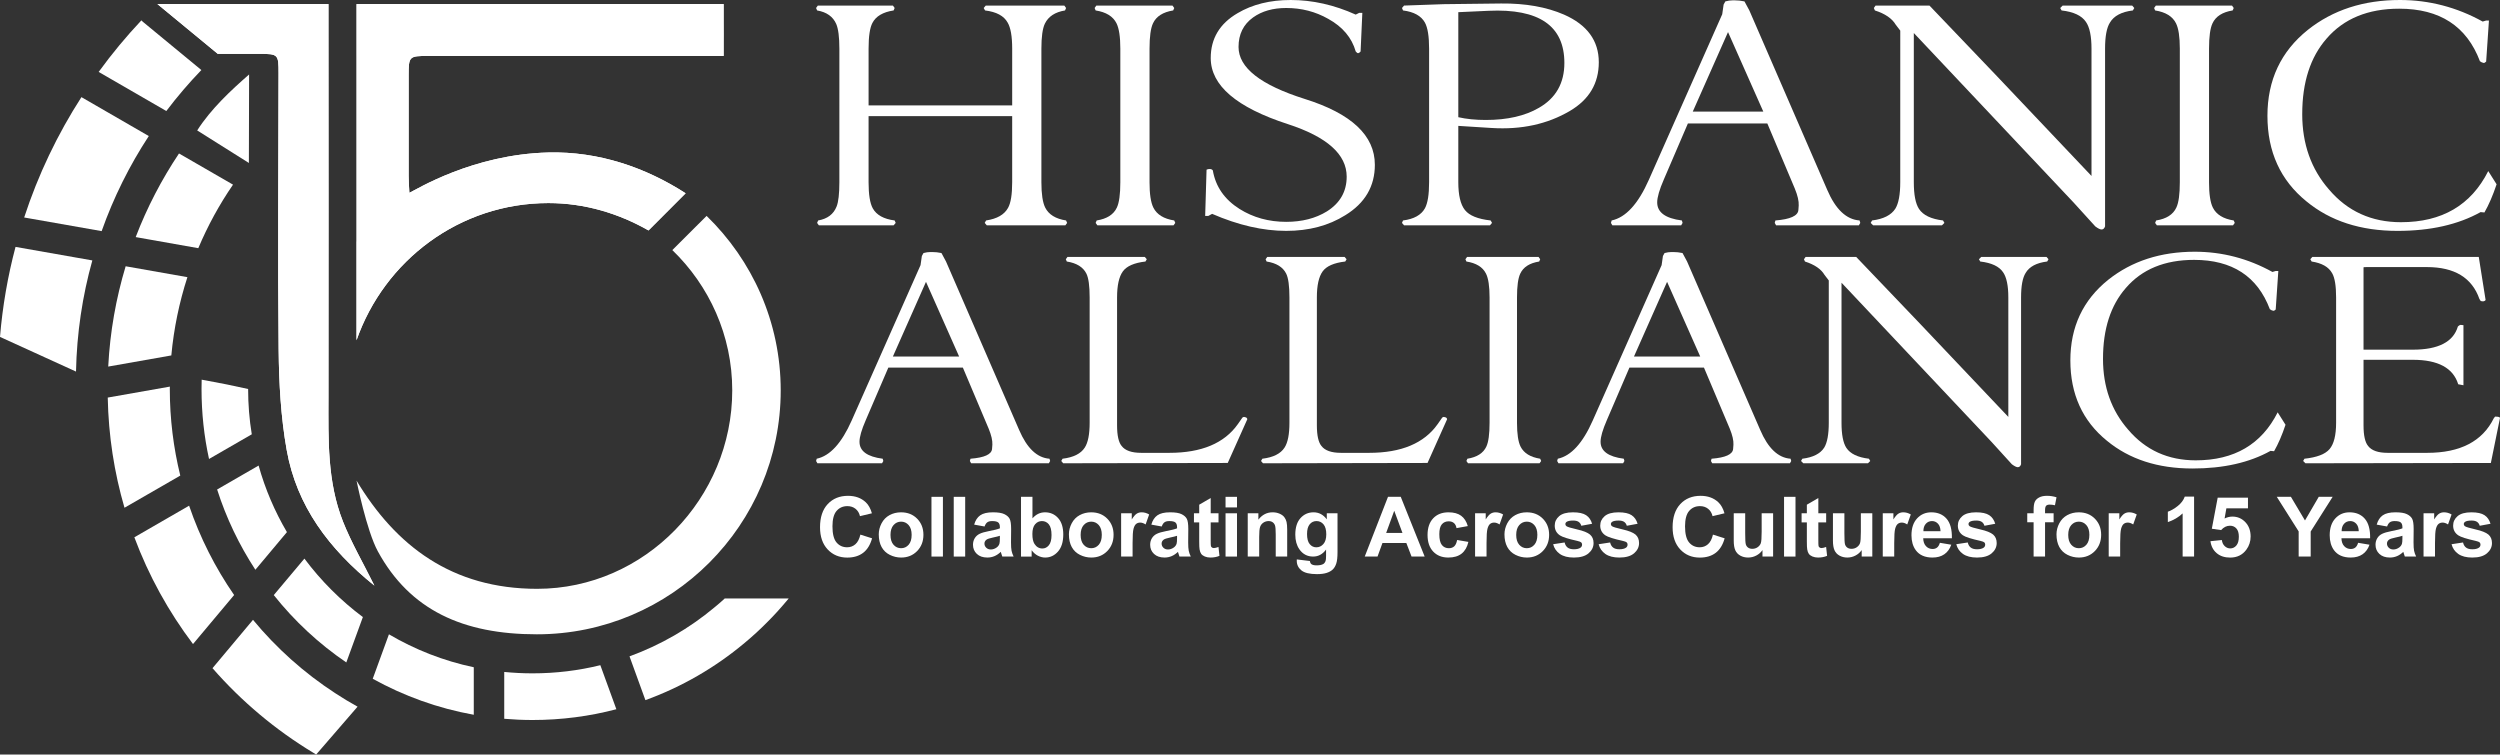 <svg xmlns="http://www.w3.org/2000/svg" id="Layer_2" viewBox="0 0 733.877 221.495"><rect x="0" y="0" width="733.877" height="221.495" fill="#333333" stroke="none"/><g id="Components"><g id="_89f8421e-f0d5-4f05-89c9-29855201b6aa_5"><path d="M57.888,38.291c4.048-6.361,10.09-11.942,15.234-16.429-.01,6.724-.028,13.447-.048,20.171-.006,1.92-.011,3.871-.016,5.804l-15.17-9.546Z" style="fill:#fff;"></path><path d="M98.386,203.474c2.146,1.412,4.345,2.735,6.579,3.969l-12.157,14.053c-.268-.161-.536-.322-.805-.5-11.12-6.705-21.115-15.107-29.625-24.851l11.889-14.196c6.883,8.332,15.018,15.608,24.118,21.526Z" style="fill:#fff;"></path><path d="M55.513,148.443c3.2,9.404,7.67,18.2,13.212,26.228l-12.068,14.392c-7.169-9.494-12.998-20.024-17.217-31.341l16.073-9.279Z" style="fill:#fff;"></path><path d="M49.846,114.188c0,8.761,1.073,17.271,3.075,25.423l-16.377,9.44c-3.004-10.298-4.702-21.133-4.917-32.343l18.236-3.218c-.018.232-.018.465-.018.697Z" style="fill:#fff;"></path><path d="M36.884,78.162l18.129,3.2c-2.378,7.348-3.987,15.036-4.72,22.974l-18.522,3.272c.518-10.191,2.288-20.042,5.113-29.446Z" style="fill:#fff;"></path><path d="M52.545,45.051l15.858,9.154c-4.005,5.828-7.42,12.068-10.191,18.648l-18.379-3.254c3.325-8.689,7.616-16.913,12.712-24.547Z" style="fill:#fff;"></path><path d="M73.91,127.49l-12.551,7.241c-1.448-6.615-2.199-13.498-2.199-20.543,0-.787.018-1.555.036-2.342v-.393c.393.071.751.143,1.109.197,5.668,1.055,6.901,1.305,12.533,2.539,0,4.523.358,8.975,1.073,13.302Z" style="fill:#fff;"></path><path d="M84.226,156.203l-9.261,11.049c-4.738-7.241-8.546-15.161-11.228-23.564l12.175-7.026c1.931,6.919,4.738,13.463,8.314,19.541Z" style="fill:#fff;"></path><path d="M106.521,181.143l-4.863,13.32c-8.063-5.489-15.233-12.157-21.294-19.774l8.993-10.709c4.863,6.508,10.656,12.3,17.163,17.163Z" style="fill:#fff;"></path><path d="M114.173,186.203c7.616,4.487,16.001,7.795,24.905,9.672v13.945c-10.566-1.895-20.56-5.524-29.661-10.566l4.756-13.051Z" style="fill:#fff;"></path><path d="M176.23,195.267l4.702,12.926c-7.867,2.074-16.108,3.164-24.601,3.164-2.807,0-5.578-.125-8.314-.358v-13.749c2.736.268,5.507.411,8.314.411,6.847,0,13.516-.823,19.899-2.396Z" style="fill:#fff;"></path><path d="M231.528,175.672l-.715.858c-1.806,2.145-3.683,4.219-5.668,6.186-2.11,2.128-4.309,4.148-6.597,6.043-8.564,7.169-18.397,12.89-29.088,16.77l-4.666-12.855c9.172-3.343,17.61-8.242,24.959-14.392.214-.179.429-.358.644-.536.805-.661,1.591-1.359,2.36-2.074h18.773Z" style="fill:#fff;"></path><path d="M308.081,134.658l.191.668-.383.669h-22.808l-.383-.669.192-.668c4.085-.32,6.194-1.278,6.324-2.877l.096-1.245c.062-1.208-.296-2.77-1.079-4.684l-7.578-17.934h-21.885l-6.632,15.429c-1.223,2.814-1.831,4.925-1.831,6.324,0,2.745,2.269,4.406,6.805,4.986l.191.668-.38.669h-18.978l-.384-.669.192-.668c3.896-.829,7.315-4.567,10.255-11.216l20.219-45.615.385-2.682.48-.864c.7-.19,1.373-.293,2.011-.293h.575c.894,0,1.786.103,2.685.293l1.339,2.489,21.467,49.452c2.3,5.365,5.272,8.176,8.913,8.436M281.553,104.658l-9.728-21.924-9.717,21.924h19.445Z" style="fill:#fff;"></path><path d="M327.917,87.311v37.567c0,2.943.448,4.957,1.342,6.037,1.024,1.344,2.94,2.018,5.751,2.018h8.241c9.456,0,16.162-2.816,20.127-8.436l1.34-1.919c.191-.125.351-.191.48-.191l.383.099c.319.059.51.251.574.573l-5.75,12.844-48.301.092-.573-.669.382-.668c3.193-.388,5.366-1.468,6.516-3.26.959-1.468,1.438-3.9,1.438-7.283v-36.805c0-3.381-.32-5.717-.959-6.994-.958-1.915-2.876-3.097-5.75-3.547l-.288-.668.482-.674h22.712l.571.674-.381.668c-3.324.383-5.542,1.359-6.661,2.924-1.117,1.564-1.678,4.11-1.678,7.616" style="fill:#fff;"></path><path d="M386.57,87.311v37.567c0,2.943.447,4.957,1.341,6.037,1.021,1.344,2.938,2.018,5.75,2.018h8.241c9.457,0,16.164-2.816,20.126-8.436l1.343-1.919c.19-.125.346-.191.481-.191l.381.099c.317.059.509.251.573.573l-5.748,12.844-48.304.092-.574-.669.384-.668c3.194-.388,5.366-1.468,6.517-3.26.96-1.468,1.437-3.9,1.437-7.283v-36.805c0-3.381-.32-5.717-.958-6.994-.955-1.915-2.874-3.097-5.751-3.547l-.287-.668.481-.674h22.713l.574.674-.385.668c-3.322.383-5.542,1.359-6.658,2.924-1.119,1.564-1.678,4.11-1.678,7.616" style="fill:#fff;"></path><path d="M445.316,124.115c0,3.251.351,5.587,1.051,6.997.963,1.912,2.882,3.094,5.753,3.547l.289.667-.478.67h-20.989l-.481-.67.291-.667c2.813-.453,4.66-1.635,5.557-3.547.637-1.34.954-3.675.954-6.997v-36.805c0-3.253-.346-5.589-1.053-6.994-.955-1.915-2.873-3.097-5.749-3.547l-.284-.667.476-.675h20.991l.476.675-.287.667c-2.815.45-4.666,1.631-5.556,3.547-.641,1.34-.961,3.677-.961,6.994v36.805Z" style="fill:#fff;"></path><path d="M525.627,134.658l.188.668-.382.669h-22.806l-.382-.669.19-.668c4.087-.32,6.193-1.278,6.324-2.877l.093-1.245c.066-1.208-.294-2.77-1.071-4.684l-7.578-17.934h-21.886l-6.634,15.429c-1.222,2.814-1.833,4.925-1.833,6.324,0,2.745,2.271,4.406,6.807,4.986l.19.668-.379.669h-18.981l-.382-.669.192-.668c3.897-.829,7.316-4.567,10.255-11.216l20.222-45.615.383-2.682.481-.864c.696-.19,1.372-.293,2.013-.293h.572c.893,0,1.79.103,2.683.293l1.34,2.489,21.472,49.452c2.296,5.365,5.268,8.176,8.911,8.436M499.098,104.658l-9.726-21.924-9.717,21.924h19.443Z" style="fill:#fff;"></path><path d="M589.546,122.387v-35.077c0-3.445-.514-5.907-1.534-7.38-1.148-1.721-3.386-2.777-6.71-3.161l-.381-.668.67-.674h19.171l.573.674-.384.668c-3.133.384-5.241,1.503-6.323,3.355-.895,1.409-1.342,3.805-1.342,7.186v48.972c-.195.578-.509.864-.964.864-.388,0-.963-.286-1.731-.857l-5.976-6.57-44.036-46.725v41.119c0,3.443.474,5.912,1.433,7.375,1.152,1.728,3.359,2.782,6.615,3.17l.386.668-.672.67h-18.977l-.672-.67.383-.668c3.13-.388,5.272-1.467,6.424-3.26.892-1.468,1.34-3.9,1.34-7.283v-41.786l-1.245-1.629c-1.023-1.728-2.941-3.033-5.749-3.93l-.291-.668.485-.674h14.852c9.967,10.351,24.853,26.008,44.656,46.959" style="fill:#fff;"></path><path d="M617.337,105.328c0,8.246,2.465,15.177,7.38,20.793,5.111,6.014,11.722,9.011,19.841,9.011,11.308,0,19.325-4.698,24.055-14.088l2.302,3.647c-1.028,3.066-2.146,5.655-3.358,7.763l-1.048-.099c-6.199,3.454-13.836,5.175-22.908,5.175-10.159,0-18.53-2.713-25.113-8.147-7.155-5.807-10.733-13.673-10.733-23.577,0-9.837,3.706-17.724,11.117-23.674,6.906-5.49,15.366-8.237,25.404-8.237,8.041,0,15.646,1.982,22.798,5.94l.963-.284h.764l-.764,11.303c-.258.261-.481.388-.677.388-.381-.066-.729-.227-1.047-.478-3.643-9.645-11.054-14.476-22.236-14.476-8.62,0-15.297,2.754-20.028,8.244-4.472,5.114-6.712,12.044-6.712,20.795" style="fill:#fff;"></path><path d="M676.76,135.996l-.672-.67.381-.667c3.642-.389,6.101-1.329,7.38-2.829,1.274-1.503,1.917-4.072,1.917-7.714v-36.804c0-3.382-.381-5.749-1.152-7.09-1.021-1.859-3.036-3.002-6.033-3.452l-.383-.667.571-.675h48.877l2.007,12.655c-.125.192-.345.32-.665.383-.256,0-.514-.035-.771-.101l-.377-.586c-2.171-6.245-7.316-9.378-15.428-9.378h-17.636c-.641,0-.961.031-.961.097v24.148h14.476c7.47,0,11.881-2.271,13.223-6.805.253-.254.509-.417.763-.476l.87.092v17.636l-1.538-.291c-1.476-4.789-5.909-7.183-13.318-7.183h-14.476v19.258c0,2.944.447,4.958,1.34,6.037,1.025,1.345,2.941,2.018,5.75,2.018h11.6c9.709,0,16.227-3.391,19.554-10.167l.376-.471c.9,0,1.371.13,1.442.379l-2.685,13.23-54.432.092Z" style="fill:#fff;"></path><path d="M246.398,14.293c0-3.402-.307-5.819-.919-7.248-.951-2.177-2.823-3.501-5.613-3.979l-.307-.718.512-.713h22.047l.509.713-.306.718c-3.132.478-5.206,1.701-6.226,3.673-.75,1.428-1.122,3.944-1.122,7.554v16.64h42.156V14.293c0-3.61-.444-6.16-1.328-7.654-1.087-1.977-3.299-3.165-6.633-3.573l-.41-.718.614-.713h23.068l.51.713-.306.718c-2.926.478-4.9,1.771-5.919,3.878-.683,1.428-1.021,3.879-1.021,7.349v39.193c0,3.471.372,5.958,1.119,7.456,1.023,2.04,3.065,3.3,6.126,3.773l.309.718-.514.716h-23.067l-.612-.716.406-.718c3.199-.473,5.341-1.702,6.432-3.671.817-1.431,1.226-3.95,1.226-7.558v-19.391h-42.156v19.391c0,3.609.405,6.159,1.224,7.655,1.087,1.974,3.232,3.167,6.431,3.574l.306.718-.611.716h-21.945l-.511-.716.307-.718c2.72-.473,4.524-1.839,5.41-4.082.545-1.356.816-3.74.816-7.147V14.293Z" style="fill:#fff;"></path><path d="M337.446,53.487c0,3.47.375,5.958,1.125,7.455,1.018,2.041,3.062,3.301,6.123,3.774l.307.718-.511.716h-22.354l-.512-.716.31-.718c2.992-.473,4.966-1.733,5.919-3.774.679-1.431,1.02-3.912,1.02-7.455V14.293c0-3.47-.375-5.956-1.123-7.453-1.02-2.038-3.061-3.296-6.125-3.774l-.304-.718.509-.713h22.355l.51.713-.306.718c-2.995.478-4.97,1.736-5.923,3.774-.68,1.431-1.02,3.909-1.02,7.453v39.193Z" style="fill:#fff;"></path><path d="M403.591,48.358c0,6.336-2.893,11.278-8.678,14.818-4.901,3.069-10.686,4.598-17.351,4.598-6.808,0-14.057-1.661-21.743-4.996l-1.121.611h-.918l.407-13.578c.272-.133.578-.202.919-.202.409,0,.714.139.918.408.817,4.766,3.434,8.543,7.857,11.329,4.017,2.516,8.575,3.776,13.682,3.776,4.627,0,8.607-1.015,11.942-3.062,3.878-2.448,5.816-5.852,5.816-10.2,0-6.539-5.751-11.676-17.248-15.417-15.108-4.902-22.661-11.366-22.661-19.398,0-5.715,2.619-10.103,7.859-13.164,4.356-2.588,9.561-3.882,15.617-3.882,6.397,0,12.761,1.432,19.087,4.288l1.021-.512h.92l-.509,11.335c-.206.271-.444.44-.715.508-.203,0-.444-.171-.718-.513-1.155-4.046-3.843-7.235-8.061-9.567-3.744-2.13-7.86-3.191-12.351-3.191-3.881,0-7.112.919-9.701,2.763-2.855,2.045-4.285,4.942-4.285,8.686,0,6.071,6.466,11.147,19.396,15.236,13.743,4.293,20.619,10.737,20.619,19.326" style="fill:#fff;"></path><path d="M428.087,36.953v16.534c0,3.814.644,6.532,1.941,8.167,1.291,1.633,3.807,2.656,7.553,3.063l.407.718-.613.716h-25.21l-.613-.716.306-.718c3.198-.407,5.341-1.601,6.433-3.574.815-1.496,1.223-4.048,1.223-7.655V14.293c0-3.61-.408-6.16-1.223-7.654-1.091-1.977-3.235-3.165-6.433-3.573l-.306-.718.613-.713,11.637-.411,16.84-.199c7.149-.069,13.302,1.017,18.475,3.263,6.803,2.993,10.212,7.657,10.212,13.985,0,6.197-2.83,10.956-8.476,14.286-6.598,3.885-14.256,5.554-22.968,5.01l-9.797-.617ZM428.087,34.405c2.384.541,5.067.811,8.061.811,6.334,0,11.536-1.188,15.622-3.573,4.963-2.856,7.453-7.245,7.453-13.164,0-10.892-7.422-15.992-22.255-15.31l-8.881.407v30.829Z" style="fill:#fff;"></path><path d="M545.88,64.716l.203.718-.409.715h-24.294l-.408-.715.204-.718c4.353-.341,6.605-1.359,6.741-3.057l.097-1.323c.07-1.294-.315-2.956-1.151-4.992l-8.064-19.104h-23.316l-7.061,16.44c-1.302,2.986-1.953,5.238-1.953,6.731,0,2.928,2.419,4.697,7.247,5.305l.206.718-.41.715h-20.207l-.41-.715.206-.718c4.15-.881,7.792-4.864,10.921-11.939l21.538-48.592.409-2.854.507-.919c.751-.204,1.463-.313,2.145-.313h.613c.95,0,1.902.108,2.853.313l1.433,2.653,22.861,52.668c2.448,5.717,5.614,8.715,9.497,8.982M517.623,32.768l-10.361-23.35-10.351,23.35h20.712Z" style="fill:#fff;"></path><path d="M613.961,51.652V14.293c0-3.673-.542-6.297-1.633-7.862-1.225-1.835-3.606-2.957-7.149-3.365l-.405-.718.716-.713h20.416l.613.713-.41.718c-3.336.408-5.58,1.595-6.739,3.573-.951,1.494-1.425,4.045-1.425,7.654v52.158c-.211.618-.551.916-1.027.916-.41,0-1.033-.298-1.842-.907l-6.367-7.008-46.905-49.759v43.792c0,3.671.502,6.296,1.531,7.861,1.22,1.842,3.569,2.961,7.042,3.368l.409.718-.722.716h-20.209l-.71-.716.412-.718c3.328-.407,5.613-1.562,6.832-3.468.956-1.563,1.435-4.153,1.435-7.761V8.987l-1.333-1.74c-1.085-1.833-3.135-3.231-6.118-4.181l-.311-.718.509-.713h15.821c10.619,11.027,26.472,27.696,47.568,50.016" style="fill:#fff;"></path><path d="M648.462,53.487c0,3.47.374,5.958,1.122,7.455,1.022,2.041,3.061,3.301,6.127,3.774l.303.718-.509.716h-22.352l-.514-.716.306-.718c3-.473,4.972-1.733,5.919-3.774.687-1.431,1.025-3.912,1.025-7.455V14.293c0-3.47-.374-5.956-1.122-7.453-1.018-2.038-3.064-3.296-6.127-3.774l-.3-.718.511-.713h22.353l.509.713-.313.718c-2.987.478-4.963,1.736-5.917,3.774-.681,1.431-1.02,3.909-1.02,7.453v39.193Z" style="fill:#fff;"></path><path d="M675.82,33.481c0,8.78,2.619,16.163,7.863,22.155,5.436,6.394,12.482,9.592,21.123,9.592,12.047,0,20.582-5,25.62-15.009l2.453,3.881c-1.091,3.266-2.283,6.026-3.573,8.273l-1.127-.11c-6.596,3.679-14.729,5.512-24.39,5.512-10.818,0-19.735-2.886-26.746-8.673-7.618-6.19-11.435-14.564-11.435-25.108,0-10.479,3.946-18.884,11.843-25.213C684.805,2.929,693.817 0,704.502 0c8.576,0,16.67,2.115,24.291,6.328l1.02-.302h.818l-.818,12.047c-.27.267-.506.407-.717.407-.408-.073-.78-.238-1.115-.511-3.88-10.276-11.777-15.418-23.684-15.418-9.186,0-16.298,2.932-21.334,8.782-4.761,5.448-7.143,12.83-7.143,22.15" style="fill:#fff;"></path><path d="M252.561,156.934l3.433,1.088c-.526,1.914-1.401,3.335-2.626,4.264-1.224.929-2.776,1.394-4.659,1.394-2.328,0-4.242-.795-5.741-2.386s-2.249-3.766-2.249-6.525c0-2.919.754-5.186,2.261-6.8,1.508-1.615,3.489-2.422,5.945-2.422,2.144,0,3.888.634,5.228,1.902.797.75,1.395,1.826,1.794,3.229l-3.505.837c-.207-.909-.64-1.627-1.298-2.153-.658-.526-1.457-.79-2.398-.79-1.3,0-2.354.466-3.164,1.399-.81.933-1.214,2.444-1.214,4.534,0,2.217.398,3.796,1.196,4.737.797.941,1.834,1.411,3.11,1.411.94,0,1.75-.299,2.428-.897s1.164-1.539,1.46-2.823Z" style="fill:#fff;"></path><path d="M257.961,156.85c0-1.116.275-2.197.826-3.242.55-1.044,1.329-1.842,2.338-2.392,1.009-.55,2.136-.826,3.38-.826,1.921,0,3.496.624,4.725,1.872,1.228,1.248,1.842,2.825,1.842,4.731,0,1.922-.62,3.515-1.859,4.779-1.24,1.264-2.802,1.896-4.684,1.896-1.164,0-2.274-.263-3.331-.79-1.057-.526-1.86-1.298-2.41-2.314-.551-1.017-.826-2.255-.826-3.714ZM261.406,157.029c0,1.26.299,2.225.897,2.894.598.67,1.335,1.005,2.213,1.005.877,0,1.612-.335,2.207-1.005.594-.67.891-1.643.891-2.918,0-1.244-.297-2.201-.891-2.871-.595-.67-1.33-1.005-2.207-1.005-.878,0-1.615.335-2.213,1.005-.599.67-.897,1.635-.897,2.895Z" style="fill:#fff;"></path><path d="M273.433,163.381v-17.536h3.361v17.536h-3.361Z" style="fill:#fff;"></path><path d="M279.97,163.381v-17.536h3.361v17.536h-3.361Z" style="fill:#fff;"></path><path d="M289.019,154.553l-3.051-.55c.343-1.228.934-2.137,1.77-2.728.838-.59,2.082-.885,3.732-.885,1.499,0,2.615.178,3.35.533.733.354,1.25.805,1.549,1.352s.448,1.549.448,3.008l-.036,3.923c0,1.117.055,1.94.162,2.47s.309,1.099.604,1.705h-3.325c-.088-.223-.195-.554-.323-.993-.056-.199-.096-.331-.119-.395-.574.559-1.188.977-1.842,1.256-.654.279-1.353.418-2.094.418-1.308,0-2.339-.355-3.092-1.065-.754-.71-1.131-1.607-1.131-2.691,0-.718.172-1.358.515-1.92.343-.562.823-.993,1.441-1.292s1.509-.56,2.673-.784c1.571-.295,2.66-.57,3.266-.825v-.335c0-.646-.159-1.106-.478-1.381-.318-.275-.921-.413-1.806-.413-.599,0-1.065.118-1.399.353-.335.235-.606.648-.814,1.238ZM293.516,157.28c-.431.144-1.112.315-2.045.515-.934.199-1.543.395-1.83.586-.439.311-.658.706-.658,1.184,0,.471.176.877.526,1.22s.798.514,1.34.514c.606,0,1.185-.199,1.734-.598.407-.303.674-.673.802-1.112.087-.287.131-.833.131-1.639v-.67Z" style="fill:#fff;"></path><path d="M299.719,163.381v-17.536h3.361v6.316c1.036-1.18,2.265-1.77,3.684-1.77,1.547,0,2.827.56,3.84,1.681,1.013,1.121,1.52,2.729,1.52,4.827,0,2.169-.517,3.84-1.55,5.012-1.032,1.172-2.286,1.758-3.762,1.758-.726,0-1.441-.182-2.147-.544-.706-.363-1.315-.899-1.824-1.609v1.866h-3.122ZM303.056,156.754c0,1.316.207,2.289.622,2.919.582.893,1.355,1.339,2.32,1.339.742,0,1.374-.317,1.897-.951.521-.634.783-1.633.783-2.997,0-1.451-.263-2.498-.789-3.14-.526-.642-1.2-.963-2.022-.963-.806,0-1.476.314-2.01.939-.534.626-.802,1.577-.802,2.853Z" style="fill:#fff;"></path><path d="M313.779,156.85c0-1.116.275-2.197.826-3.242.55-1.044,1.329-1.842,2.338-2.392s2.136-.826,3.38-.826c1.921,0,3.496.624,4.725,1.872,1.228,1.248,1.842,2.825,1.842,4.731,0,1.922-.62,3.515-1.859,4.779-1.24,1.264-2.802,1.896-4.684,1.896-1.164,0-2.274-.263-3.331-.79s-1.86-1.298-2.41-2.314c-.551-1.017-.826-2.255-.826-3.714ZM317.224,157.029c0,1.26.299,2.225.897,2.894.598.67,1.335,1.005,2.213,1.005.877,0,1.612-.335,2.207-1.005.594-.67.891-1.643.891-2.918,0-1.244-.297-2.201-.891-2.871-.595-.67-1.33-1.005-2.207-1.005-.878,0-1.615.335-2.213,1.005-.599.67-.897,1.635-.897,2.895Z" style="fill:#fff;"></path><path d="M332.469,163.381h-3.361v-12.704h3.122v1.806c.534-.853,1.015-1.415,1.441-1.687.426-.271.91-.407,1.453-.407.766,0,1.503.211,2.213.634l-1.041,2.931c-.566-.367-1.093-.55-1.579-.55-.471,0-.869.129-1.196.389-.326.259-.584.728-.771,1.405-.188.678-.28,2.098-.28,4.259v3.923Z" style="fill:#fff;"></path><path d="M341.027,154.553l-3.051-.55c.343-1.228.934-2.137,1.77-2.728.838-.59,2.082-.885,3.732-.885,1.499,0,2.615.178,3.35.533.733.354,1.25.805,1.549,1.352s.448,1.549.448,3.008l-.036,3.923c0,1.117.055,1.94.162,2.47s.309,1.099.604,1.705h-3.325c-.088-.223-.195-.554-.323-.993-.056-.199-.096-.331-.119-.395-.574.559-1.188.977-1.842,1.256-.654.279-1.353.418-2.094.418-1.308,0-2.339-.355-3.092-1.065-.754-.71-1.131-1.607-1.131-2.691,0-.718.172-1.358.515-1.92.343-.562.823-.993,1.441-1.292s1.509-.56,2.673-.784c1.571-.295,2.66-.57,3.266-.825v-.335c0-.646-.159-1.106-.478-1.381-.318-.275-.921-.413-1.806-.413-.599,0-1.065.118-1.399.353-.335.235-.606.648-.814,1.238ZM345.524,157.28c-.431.144-1.112.315-2.045.515-.934.199-1.543.395-1.83.586-.439.311-.658.706-.658,1.184,0,.471.176.877.526,1.22s.798.514,1.34.514c.606,0,1.185-.199,1.734-.598.407-.303.674-.673.802-1.112.087-.287.131-.833.131-1.639v-.67Z" style="fill:#fff;"></path><path d="M357.697,150.677v2.68h-2.297v5.12c0,1.037.021,1.641.065,1.812.044.172.144.313.3.425.155.112.345.168.567.168.311,0,.762-.108,1.353-.323l.287,2.607c-.782.335-1.667.502-2.656.502-.606,0-1.152-.102-1.639-.305-.486-.203-.843-.466-1.07-.79-.228-.323-.385-.759-.473-1.31-.071-.391-.107-1.18-.107-2.369v-5.538h-1.543v-2.68h1.543v-2.524l3.373-1.961v4.485h2.297Z" style="fill:#fff;"></path><path d="M359.76,148.955v-3.11h3.361v3.11h-3.361ZM359.76,163.381v-12.704h3.361v12.704h-3.361Z" style="fill:#fff;"></path><path d="M377.852,163.381h-3.361v-6.483c0-1.372-.071-2.259-.215-2.662-.144-.402-.377-.715-.7-.939-.323-.223-.712-.335-1.166-.335-.582,0-1.105.16-1.567.478-.463.319-.779.742-.951,1.268-.171.526-.257,1.5-.257,2.919v5.753h-3.361v-12.704h3.122v1.866c1.108-1.435,2.504-2.153,4.186-2.153.742,0,1.42.134,2.033.401.614.267,1.079.608,1.394,1.023.315.415.534.885.658,1.411.124.526.185,1.28.185,2.261v7.895Z" style="fill:#fff;"></path><path d="M380.68,164.218l3.84.466c.064.447.211.754.442.921.319.239.821.359,1.508.359.877,0,1.534-.132,1.974-.395.295-.175.518-.459.67-.849.103-.279.155-.794.155-1.543v-1.855c-1.005,1.372-2.272,2.058-3.804,2.058-1.707,0-3.059-.722-4.056-2.165-.781-1.14-1.172-2.56-1.172-4.258,0-2.129.513-3.756,1.537-4.88,1.024-1.125,2.299-1.687,3.821-1.687,1.571,0,2.867.69,3.888,2.069v-1.782h3.147v11.4c0,1.499-.124,2.62-.371,3.361-.247.741-.594,1.323-1.041,1.746-.446.423-1.042.754-1.788.993-.745.239-1.688.359-2.829.359-2.152,0-3.68-.369-4.581-1.106-.901-.738-1.352-1.673-1.352-2.805,0-.112.004-.248.012-.407ZM383.683,156.766c0,1.348.261,2.334.783,2.96s1.166.939,1.932.939c.821,0,1.515-.321,2.081-.963s.85-1.593.85-2.853c0-1.316-.272-2.292-.814-2.931-.542-.638-1.228-.957-2.058-.957-.806,0-1.469.314-1.991.939-.522.626-.783,1.581-.783,2.865Z" style="fill:#fff;"></path><path d="M418.213,163.381h-3.852l-1.531-3.983h-7.01l-1.447,3.983h-3.756l6.83-17.536h3.744l7.021,17.536ZM411.693,156.443l-2.416-6.507-2.368,6.507h4.784Z" style="fill:#fff;"></path><path d="M430.874,154.434l-3.313.598c-.111-.662-.364-1.161-.76-1.496-.395-.335-.907-.502-1.537-.502-.837,0-1.505.29-2.003.867-.499.579-.748,1.545-.748,2.901,0,1.507.253,2.572.76,3.194.506.622,1.185.933,2.039.933.639,0,1.16-.181,1.567-.544.406-.363.693-.987.861-1.872l3.302.562c-.344,1.515-1.001,2.66-1.975,3.433-.973.773-2.276,1.16-3.911,1.16-1.858,0-3.339-.586-4.443-1.758-1.105-1.172-1.657-2.795-1.657-4.869,0-2.097.555-3.73,1.663-4.898,1.108-1.168,2.607-1.752,4.497-1.752,1.547,0,2.777.333,3.69.999s1.569,1.681,1.968,3.044Z" style="fill:#fff;"></path><path d="M436.371,163.381h-3.361v-12.704h3.122v1.806c.534-.853,1.015-1.415,1.441-1.687.426-.271.91-.407,1.453-.407.766,0,1.503.211,2.213.634l-1.041,2.931c-.566-.367-1.093-.55-1.579-.55-.471,0-.869.129-1.196.389-.326.259-.584.728-.771,1.405-.188.678-.28,2.098-.28,4.259v3.923Z" style="fill:#fff;"></path><path d="M441.638,156.85c0-1.116.275-2.197.826-3.242.55-1.044,1.329-1.842,2.338-2.392s2.136-.826,3.38-.826c1.921,0,3.496.624,4.725,1.872,1.228,1.248,1.842,2.825,1.842,4.731,0,1.922-.62,3.515-1.859,4.779-1.24,1.264-2.802,1.896-4.684,1.896-1.164,0-2.274-.263-3.331-.79-1.057-.526-1.86-1.298-2.41-2.314-.551-1.017-.826-2.255-.826-3.714ZM445.084,157.029c0,1.26.299,2.225.897,2.894.598.67,1.335,1.005,2.213,1.005.877,0,1.612-.335,2.207-1.005.594-.67.891-1.643.891-2.918,0-1.244-.297-2.201-.891-2.871-.595-.67-1.33-1.005-2.207-1.005-.878,0-1.615.335-2.213,1.005-.599.67-.897,1.635-.897,2.895Z" style="fill:#fff;"></path><path d="M455.926,159.756l3.373-.514c.144.654.435,1.15.873,1.489.439.339,1.053.508,1.843.508.869,0,1.522-.16,1.961-.478.295-.223.443-.522.443-.897,0-.255-.08-.467-.239-.634-.168-.159-.543-.307-1.125-.442-2.711-.598-4.43-1.145-5.155-1.639-1.005-.686-1.507-1.639-1.507-2.859,0-1.101.435-2.026,1.304-2.775s2.217-1.125,4.043-1.125c1.738,0,3.03.283,3.876.85.845.566,1.427,1.403,1.746,2.512l-3.17.586c-.136-.495-.393-.874-.771-1.137s-.919-.395-1.621-.395c-.885,0-1.519.123-1.901.371-.256.176-.383.403-.383.682,0,.239.111.442.335.61.303.224,1.35.539,3.14.945,1.79.407,3.04.905,3.75,1.496.701.598,1.053,1.431,1.053,2.5,0,1.164-.486,2.165-1.46,3.002-.973.837-2.412,1.256-4.317,1.256-1.73,0-3.101-.351-4.109-1.053-1.009-.702-1.669-1.655-1.98-2.859Z" style="fill:#fff;"></path><path d="M469.281,159.756l3.373-.514c.144.654.435,1.15.873,1.489.439.339,1.053.508,1.843.508.869,0,1.522-.16,1.961-.478.295-.223.443-.522.443-.897,0-.255-.08-.467-.239-.634-.168-.159-.543-.307-1.125-.442-2.711-.598-4.43-1.145-5.155-1.639-1.005-.686-1.507-1.639-1.507-2.859,0-1.101.435-2.026,1.304-2.775s2.217-1.125,4.043-1.125c1.738,0,3.03.283,3.876.85.845.566,1.427,1.403,1.746,2.512l-3.17.586c-.136-.495-.393-.874-.771-1.137s-.919-.395-1.621-.395c-.885,0-1.519.123-1.901.371-.256.176-.383.403-.383.682,0,.239.111.442.335.61.303.224,1.35.539,3.14.945,1.79.407,3.04.905,3.75,1.496.701.598,1.053,1.431,1.053,2.5,0,1.164-.486,2.165-1.46,3.002-.973.837-2.412,1.256-4.317,1.256-1.73,0-3.101-.351-4.109-1.053-1.009-.702-1.669-1.655-1.98-2.859Z" style="fill:#fff;"></path><path d="M502.837,156.934l3.433,1.088c-.526,1.914-1.401,3.335-2.626,4.264-1.224.929-2.776,1.394-4.659,1.394-2.328,0-4.242-.795-5.741-2.386s-2.249-3.766-2.249-6.525c0-2.919.754-5.186,2.261-6.8,1.508-1.615,3.489-2.422,5.945-2.422,2.144,0,3.888.634,5.228,1.902.797.75,1.395,1.826,1.794,3.229l-3.505.837c-.207-.909-.64-1.627-1.298-2.153-.658-.526-1.457-.79-2.398-.79-1.3,0-2.354.466-3.164,1.399-.81.933-1.214,2.444-1.214,4.534,0,2.217.398,3.796,1.196,4.737.797.941,1.834,1.411,3.11,1.411.94,0,1.75-.299,2.428-.897s1.164-1.539,1.46-2.823Z" style="fill:#fff;"></path><path d="M517.376,163.381v-1.902c-.463.678-1.071,1.212-1.824,1.603-.754.391-1.55.586-2.387.586-.854,0-1.619-.188-2.297-.562-.678-.375-1.168-.901-1.471-1.579-.304-.678-.455-1.615-.455-2.811v-8.039h3.361v5.837c0,1.787.061,2.881.185,3.284.123.403.349.722.676.957s.741.352,1.244.352c.574,0,1.089-.157,1.543-.472s.766-.706.933-1.172c.168-.466.252-1.609.252-3.427v-5.359h3.361v12.704h-3.122Z" style="fill:#fff;"></path><path d="M523.709,163.381v-17.536h3.361v17.536h-3.361Z" style="fill:#fff;"></path><path d="M536.071,150.677v2.68h-2.297v5.12c0,1.037.021,1.641.065,1.812.044.172.144.313.3.425.155.112.345.168.567.168.311,0,.762-.108,1.353-.323l.287,2.607c-.782.335-1.667.502-2.656.502-.606,0-1.152-.102-1.639-.305-.486-.203-.843-.466-1.07-.79-.228-.323-.385-.759-.473-1.31-.071-.391-.107-1.18-.107-2.369v-5.538h-1.543v-2.68h1.543v-2.524l3.373-1.961v4.485h2.297Z" style="fill:#fff;"></path><path d="M546.496,163.381v-1.902c-.463.678-1.071,1.212-1.824,1.603-.754.391-1.55.586-2.387.586-.854,0-1.619-.188-2.297-.562-.678-.375-1.168-.901-1.471-1.579-.304-.678-.455-1.615-.455-2.811v-8.039h3.361v5.837c0,1.787.061,2.881.185,3.284.123.403.349.722.676.957s.741.352,1.244.352c.574,0,1.089-.157,1.543-.472s.766-.706.933-1.172c.168-.466.252-1.609.252-3.427v-5.359h3.361v12.704h-3.122Z" style="fill:#fff;"></path><path d="M556.047,163.381h-3.361v-12.704h3.122v1.806c.534-.853,1.015-1.415,1.441-1.687.426-.271.91-.407,1.453-.407.766,0,1.503.211,2.213.634l-1.041,2.931c-.566-.367-1.093-.55-1.579-.55-.471,0-.869.129-1.196.389-.326.259-.584.728-.771,1.405-.188.678-.28,2.098-.28,4.259v3.923Z" style="fill:#fff;"></path><path d="M569.449,159.338l3.349.562c-.431,1.228-1.11,2.163-2.039,2.805-.929.642-2.092.963-3.487.963-2.209,0-3.844-.722-4.904-2.165-.837-1.156-1.256-2.616-1.256-4.378,0-2.106.551-3.754,1.651-4.946,1.1-1.192,2.491-1.789,4.174-1.789,1.891,0,3.382.624,4.474,1.872,1.093,1.248,1.615,3.16,1.567,5.736h-8.421c.023.997.295,1.772.814,2.327s1.164.831,1.938.831c.526,0,.969-.144,1.328-.431.358-.287.63-.749.814-1.387ZM569.64,155.94c-.024-.973-.275-1.712-.754-2.219s-1.06-.76-1.746-.76c-.734,0-1.34.268-1.818.802s-.714,1.26-.706,2.177h5.024Z" style="fill:#fff;"></path><path d="M574.263,159.756l3.373-.514c.144.654.435,1.15.873,1.489s1.053.508,1.843.508c.869,0,1.522-.16,1.961-.478.295-.223.443-.522.443-.897,0-.255-.08-.467-.239-.634-.168-.159-.543-.307-1.125-.442-2.711-.598-4.43-1.145-5.155-1.639-1.005-.686-1.507-1.639-1.507-2.859,0-1.101.435-2.026,1.304-2.775s2.217-1.125,4.043-1.125c1.738,0,3.03.283,3.876.85.845.566,1.427,1.403,1.746,2.512l-3.17.586c-.136-.495-.393-.874-.771-1.137s-.919-.395-1.621-.395c-.885,0-1.519.123-1.901.371-.256.176-.383.403-.383.682,0,.239.111.442.335.61.303.224,1.35.539,3.14.945,1.79.407,3.04.905,3.75,1.496.701.598,1.053,1.431,1.053,2.5,0,1.164-.486,2.165-1.46,3.002-.973.837-2.412,1.256-4.317,1.256-1.73,0-3.101-.351-4.109-1.053-1.009-.702-1.669-1.655-1.98-2.859Z" style="fill:#fff;"></path><path d="M595.102,150.677h1.866v-.957c0-1.068.113-1.866.341-2.392s.645-.955,1.256-1.286c.61-.331,1.382-.496,2.314-.496.957,0,1.895.144,2.812.431l-.455,2.344c-.534-.127-1.049-.191-1.543-.191-.486,0-.835.114-1.047.341-.211.228-.316.664-.316,1.31v.897h2.512v2.644h-2.512v10.06h-3.361v-10.06h-1.866v-2.644Z" style="fill:#fff;"></path><path d="M603.684,156.85c0-1.116.275-2.197.826-3.242.55-1.044,1.329-1.842,2.338-2.392s2.136-.826,3.38-.826c1.921,0,3.496.624,4.725,1.872,1.228,1.248,1.842,2.825,1.842,4.731,0,1.922-.62,3.515-1.859,4.779-1.24,1.264-2.802,1.896-4.684,1.896-1.164,0-2.274-.263-3.331-.79-1.057-.526-1.86-1.298-2.41-2.314-.551-1.017-.826-2.255-.826-3.714ZM607.13,157.029c0,1.26.299,2.225.897,2.894.598.67,1.335,1.005,2.213,1.005.877,0,1.612-.335,2.207-1.005.594-.67.891-1.643.891-2.918,0-1.244-.297-2.201-.891-2.871-.595-.67-1.33-1.005-2.207-1.005-.878,0-1.615.335-2.213,1.005-.599.67-.897,1.635-.897,2.895Z" style="fill:#fff;"></path><path d="M622.375,163.381h-3.361v-12.704h3.122v1.806c.534-.853,1.015-1.415,1.441-1.687.426-.271.91-.407,1.453-.407.766,0,1.503.211,2.213.634l-1.041,2.931c-.566-.367-1.093-.55-1.579-.55-.471,0-.869.129-1.196.389-.326.259-.584.728-.771,1.405-.188.678-.28,2.098-.28,4.259v3.923Z" style="fill:#fff;"></path><path d="M644.074,163.381h-3.361v-12.668c-1.228,1.148-2.676,1.998-4.343,2.548v-3.05c.878-.287,1.83-.832,2.859-1.633,1.028-.801,1.734-1.736,2.117-2.805h2.728v17.608Z" style="fill:#fff;"></path><path d="M648.876,158.871l3.349-.347c.096.758.379,1.357.85,1.8.471.442,1.013.664,1.627.664.701,0,1.296-.285,1.782-.855s.73-1.43.73-2.578c0-1.077-.241-1.884-.724-2.422-.482-.539-1.11-.808-1.884-.808-.965,0-1.83.427-2.596,1.28l-2.728-.395,1.723-9.127h8.888v3.146h-6.34l-.526,2.978c.749-.374,1.515-.562,2.297-.562,1.491,0,2.755.542,3.792,1.627,1.036,1.085,1.555,2.492,1.555,4.223,0,1.443-.419,2.731-1.256,3.864-1.141,1.547-2.724,2.32-4.749,2.32-1.619,0-2.938-.435-3.959-1.304-1.022-.869-1.631-2.037-1.83-3.505Z" style="fill:#fff;"></path><path d="M674.775,163.381v-7.38l-6.424-10.156h4.151l4.127,6.938,4.043-6.938h4.079l-6.448,10.18v7.356h-3.528Z" style="fill:#fff;"></path><path d="M692.221,159.338l3.349.562c-.431,1.228-1.11,2.163-2.039,2.805-.929.642-2.092.963-3.487.963-2.209,0-3.844-.722-4.904-2.165-.837-1.156-1.256-2.616-1.256-4.378,0-2.106.551-3.754,1.651-4.946,1.1-1.192,2.491-1.789,4.174-1.789,1.891,0,3.382.624,4.474,1.872,1.093,1.248,1.615,3.16,1.567,5.736h-8.421c.023.997.295,1.772.814,2.327s1.164.831,1.938.831c.526,0,.969-.144,1.328-.431.358-.287.63-.749.814-1.387ZM692.413,155.94c-.024-.973-.275-1.712-.754-2.219s-1.06-.76-1.746-.76c-.734,0-1.34.268-1.818.802s-.714,1.26-.706,2.177h5.024Z" style="fill:#fff;"></path><path d="M700.732,154.553l-3.051-.55c.343-1.228.934-2.137,1.77-2.728.838-.59,2.082-.885,3.732-.885,1.499,0,2.615.178,3.35.533.733.354,1.25.805,1.549,1.352.299.546.448,1.549.448,3.008l-.036,3.923c0,1.117.055,1.94.162,2.47s.309,1.099.604,1.705h-3.325c-.088-.223-.195-.554-.323-.993-.056-.199-.096-.331-.119-.395-.574.559-1.188.977-1.842,1.256-.654.279-1.353.418-2.094.418-1.308,0-2.339-.355-3.092-1.065-.754-.71-1.131-1.607-1.131-2.691,0-.718.172-1.358.515-1.92.343-.562.823-.993,1.441-1.292s1.509-.56,2.673-.784c1.571-.295,2.66-.57,3.266-.825v-.335c0-.646-.159-1.106-.478-1.381-.318-.275-.921-.413-1.806-.413-.599,0-1.065.118-1.399.353-.335.235-.606.648-.814,1.238ZM705.229,157.28c-.431.144-1.112.315-2.045.515-.934.199-1.543.395-1.83.586-.439.311-.658.706-.658,1.184,0,.471.176.877.526,1.22.351.343.798.514,1.34.514.606,0,1.185-.199,1.734-.598.407-.303.674-.673.802-1.112.087-.287.131-.833.131-1.639v-.67Z" style="fill:#fff;"></path><path d="M714.794,163.381h-3.361v-12.704h3.122v1.806c.534-.853,1.015-1.415,1.441-1.687.426-.271.91-.407,1.453-.407.766,0,1.503.211,2.213.634l-1.041,2.931c-.566-.367-1.093-.55-1.579-.55-.471,0-.869.129-1.196.389-.326.259-.584.728-.771,1.405-.188.678-.28,2.098-.28,4.259v3.923Z" style="fill:#fff;"></path><path d="M719.655,159.756l3.373-.514c.144.654.435,1.15.873,1.489s1.053.508,1.843.508c.869,0,1.522-.16,1.961-.478.295-.223.443-.522.443-.897,0-.255-.08-.467-.239-.634-.168-.159-.543-.307-1.125-.442-2.711-.598-4.43-1.145-5.155-1.639-1.005-.686-1.507-1.639-1.507-2.859,0-1.101.435-2.026,1.304-2.775s2.217-1.125,4.043-1.125c1.738,0,3.03.283,3.876.85.845.566,1.427,1.403,1.746,2.512l-3.17.586c-.136-.495-.393-.874-.771-1.137s-.919-.395-1.621-.395c-.885,0-1.519.123-1.901.371-.256.176-.383.403-.383.682,0,.239.111.442.335.61.303.224,1.35.539,3.14.945,1.79.407,3.04.905,3.75,1.496.701.598,1.053,1.431,1.053,2.5,0,1.164-.486,2.165-1.46,3.002-.973.837-2.412,1.256-4.317,1.256-1.73,0-3.101-.351-4.109-1.053s-1.669-1.655-1.98-2.859Z" style="fill:#fff;"></path><path d="M27.104,76.446c-2.914,10.423-4.559,21.347-4.792,32.629L0,98.901c.751-9.047,2.288-17.879,4.559-26.424l22.545,3.969Z" style="fill:#fff;"></path><path d="M43.677,39.938c-5.668,8.653-10.334,18.004-13.838,27.909l-22.742-4.005c4.094-12.551,9.78-24.422,16.806-35.328l19.774,11.425Z" style="fill:#fff;"></path><path d="M41.922,6.384c-.152-.125-.281-.269-.42-.405-4.487,4.769-8.678,9.823-12.539,15.133l19.863,11.478c3.183-4.216,6.625-8.23,10.286-12.03l-17.191-14.175Z" style="fill:#fff;"></path><path d="M207.422,63.377l-10.061,10.034c10.809,10.449,17.59,25.021,17.59,41.186,0,31.623-25.662,58.251-57.285,58.251-25.021,0-41.507-12.635-53.007-31.764,0,0,2.935,14.676,6.259,20.769,9.425,17.279,25.039,24.349,46.67,24.349,39.47,0,71.591-32.121,71.591-71.604,0-20.095-8.373-38.224-21.755-51.219Z" style="fill:#fff;"></path><path d="M100.675,153.081c-4.641-11.697-4.272-24.107-4.257-36.436.044-36.192.015-72.384-.001-108.576V1.192h-50.214l17.719,14.611h7.633c1.187.023,2.68-.006,4.585.003,5.529.025,5.635.106,5.631,5.734-.018,27.059-.257,54.121.024,81.177.102,9.828.648,19.783,2.374,29.432,2.934,16.405,12.415,29.031,25.733,39.755-3.35-6.754-6.759-12.602-9.228-18.823Z" style="fill:#fff;"></path><path d="M100.675,153.081c-4.641-11.697-4.272-24.107-4.257-36.436.044-36.192.015-72.384-.001-108.576V1.192h-50.214l17.719,14.611h7.633c1.187.023,2.68-.006,4.585.003,5.529.025,5.635.106,5.631,5.734-.018,27.059-.257,54.121.024,81.177.102,9.828.648,19.783,2.374,29.432,2.934,16.405,12.415,29.031,25.733,39.755-3.35-6.754-6.759-12.602-9.228-18.823Z" style="fill:#fff;"></path><path d="M212.42,12.542c.042-1.354-.01-3.158,0-5.613V1.192h-107.749v15.225h.002c-.009,18.16-.012,36.319,0,54.491h-.015v28.977c8.162-23.372,30.205-40.273,56.322-40.273,10.718,0,20.671,3.062,29.396,8.032l10.892-10.906c-11.643-7.512-25.443-12.337-40.288-11.975-22.302.543-38.959,11.007-40.808,11.845-.101-2.109-.217-3.481-.217-4.868-.015-9.895-.029-19.776,0-29.671.015-5.518.13-5.648,5.749-5.648,12.478-.007,24.956-.004,37.435-.004h43.893c.264.001.535.002.774,0h4.614v-3.874Z" style="fill:#fff;"></path><path d="M212.42,12.542c.042-1.354-.01-3.158,0-5.613V1.192h-107.749v15.225h.002c-.009,18.16-.012,36.319,0,54.491h-.015v28.977c8.162-23.372,30.205-40.273,56.322-40.273,10.718,0,20.671,3.062,29.396,8.032l10.892-10.906c-11.643-7.512-25.443-12.337-40.288-11.975-22.302.543-38.959,11.007-40.808,11.845-.101-2.109-.217-3.481-.217-4.868-.015-9.895-.029-19.776,0-29.671.015-5.518.13-5.648,5.749-5.648,12.478-.007,24.956-.004,37.435-.004h43.893c.264.001.535.002.774,0h4.614v-3.874Z" style="fill:#fff;"></path></g></g></svg>